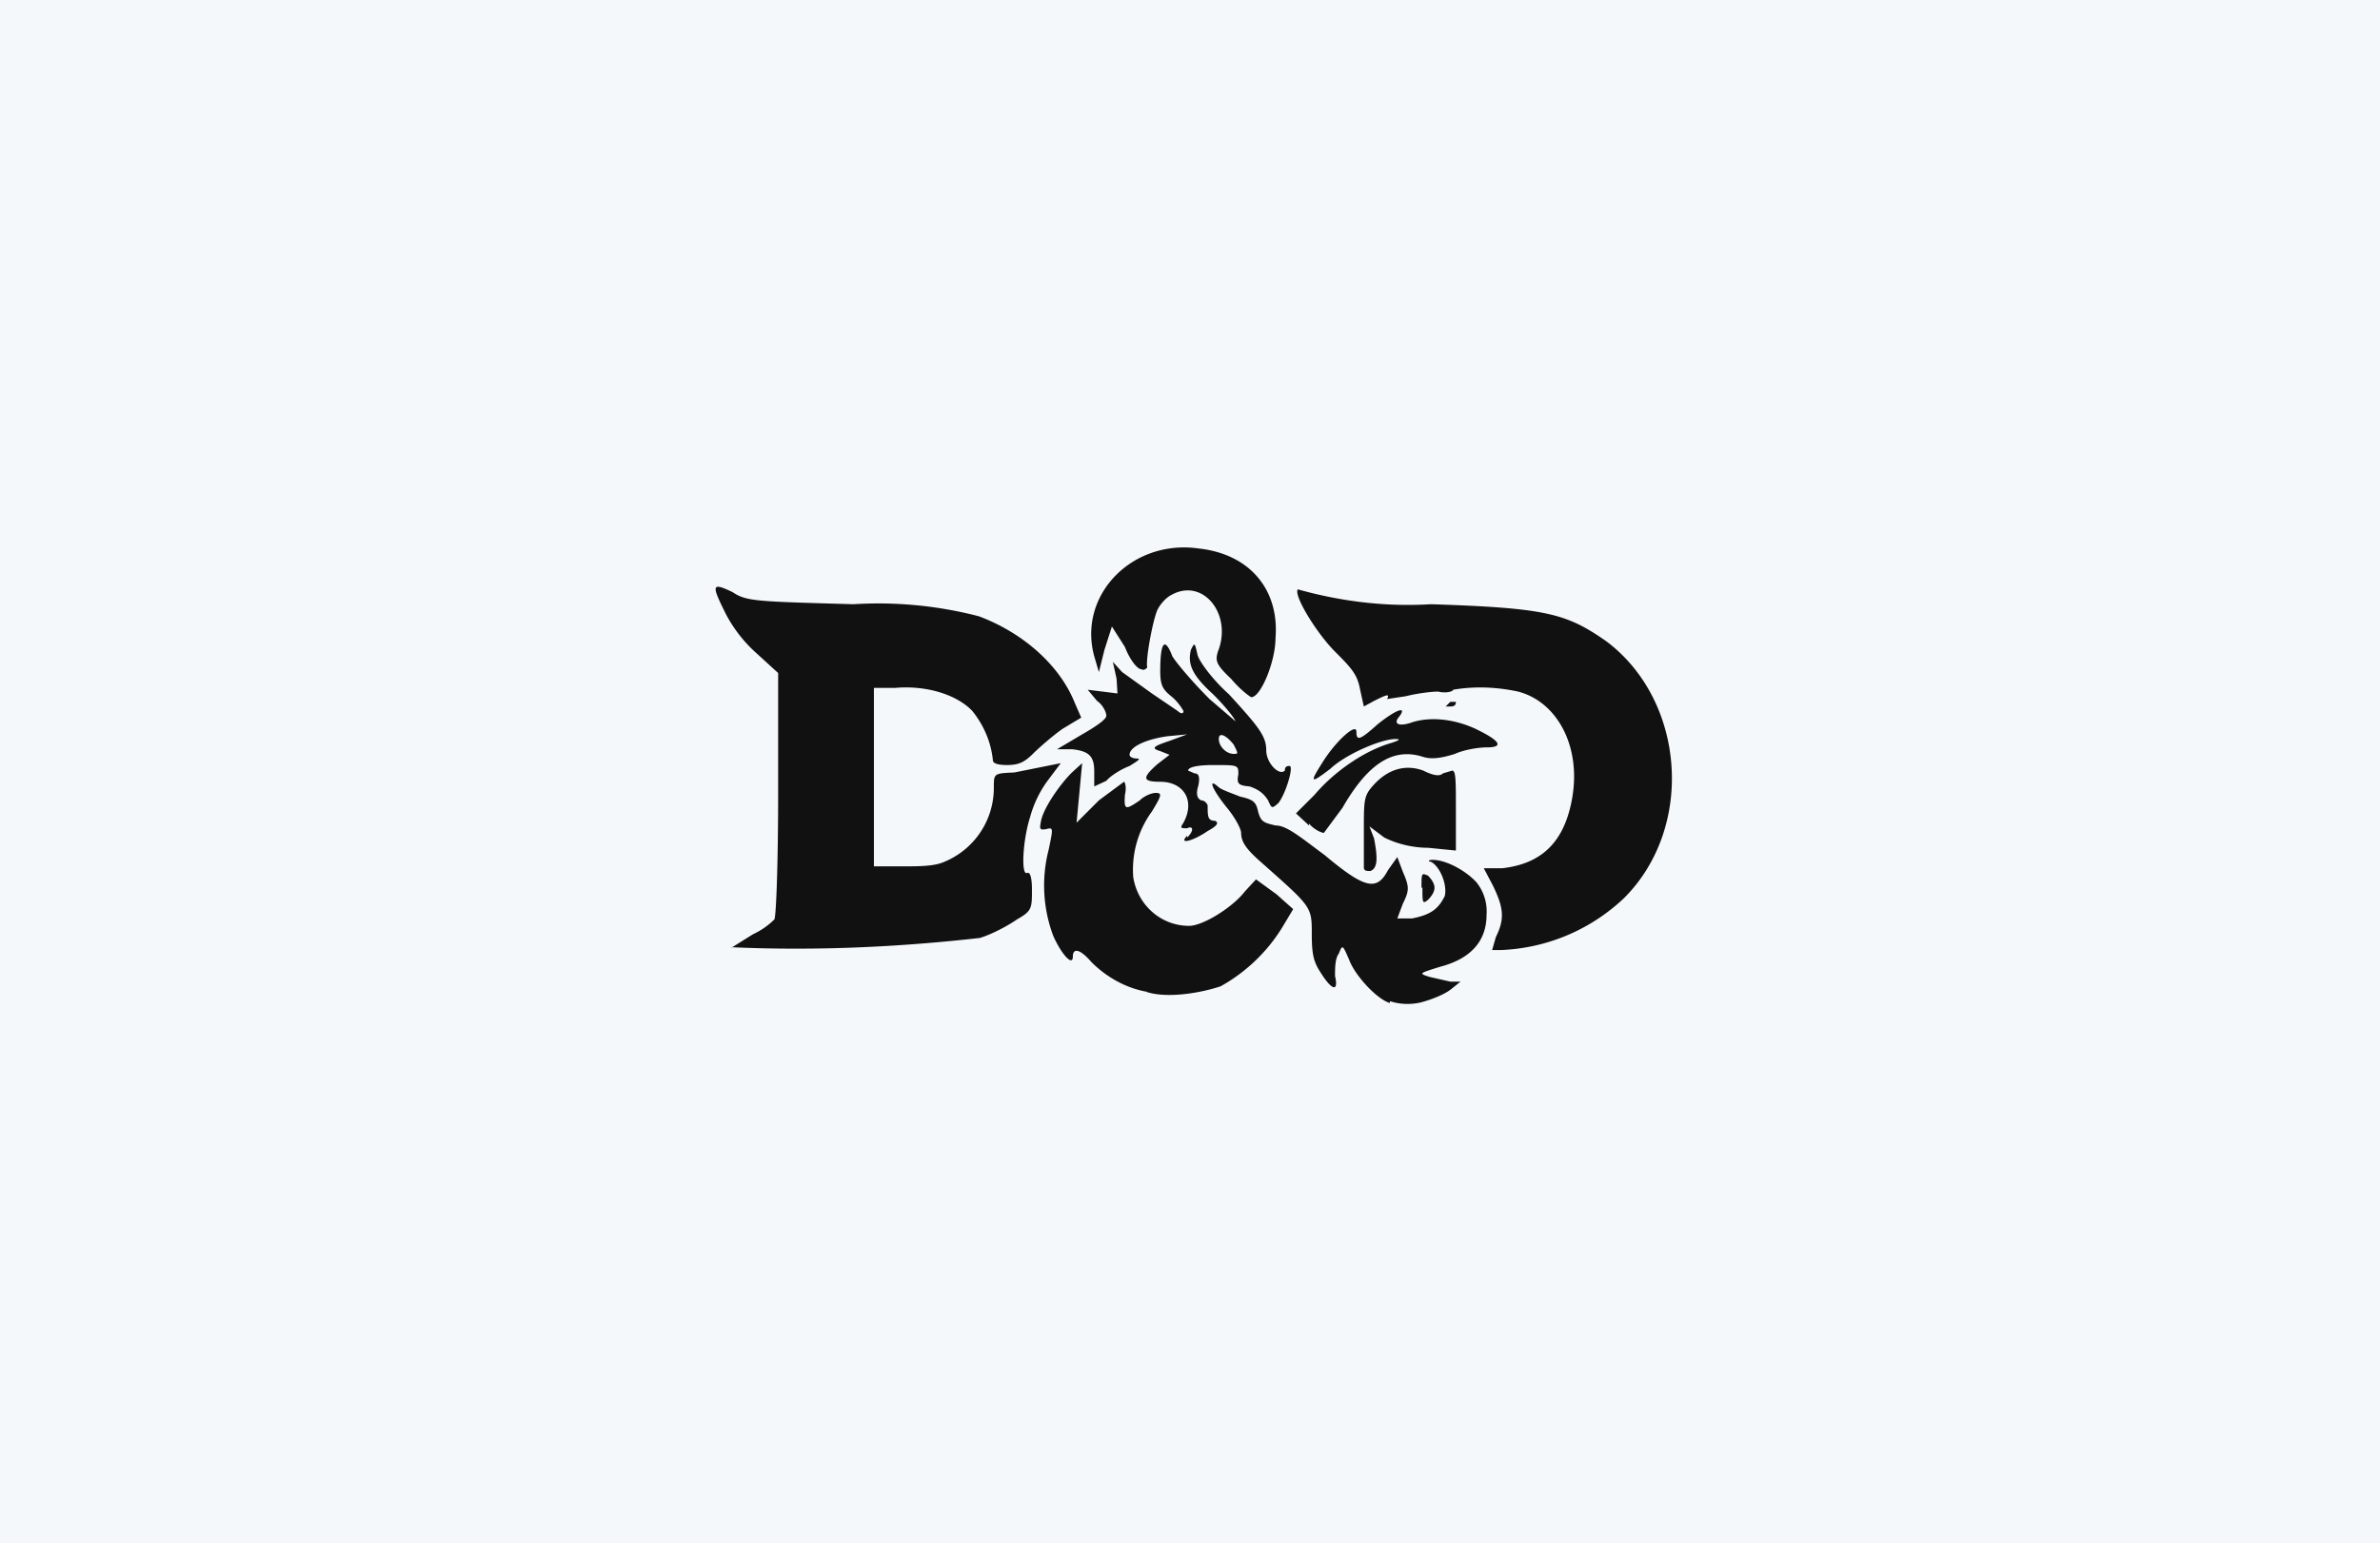 <svg xmlns="http://www.w3.org/2000/svg" fill="none" viewBox="0 0 256 166">
  <path fill="#95BCD1" d="M0 0h256v166H0z" opacity=".1"/>
  <path fill="#111" d="M149.5 107.9c-1.4-.4-3.8-3-4.4-4.7-.7-1.6-.7-1.6-1.1-.6-.4.5-.4 1.6-.4 2.4.4 1.7-.3 1.6-1.5-.3-.8-1.2-1-2-1-4.2 0-3 0-2.9-5.4-7.7-1.6-1.4-2.2-2.2-2.2-3.2 0-.4-.6-1.6-1.6-2.8-1.6-2-2-3.2-.8-2.1.4.3 1.3.6 2.3 1 1.4.3 1.7.6 1.9 1.5.3 1.2.6 1.3 1.9 1.6 1.2 0 2.6 1.2 5.3 3.2 4.3 3.6 5.6 3.9 6.8 1.6l1-1.4.6 1.6c.7 1.6.7 2 0 3.4l-.6 1.6h1.6c2-.4 2.8-1 3.5-2.4.3-1.2-.5-3.2-1.5-3.7-.3 0-.3-.2.2-.2 1.4 0 3.5 1.1 4.7 2.4a5 5 0 011.1 3.5c0 3-1.9 4.8-5 5.6-2.2.7-2.4.7-1.1 1.1l2.2.5h1.1l-1 .8c-.6.5-1.8 1-2.8 1.3-1.2.4-2.6.4-3.8 0v.2zm-26.1-1.2c-2.3-.4-4.4-1.6-6-3.2-1.3-1.5-2-1.5-2-.6 0 1.1-1.2-.2-2.1-2.2a15.4 15.4 0 01-.5-9.3c.5-2.4.5-2.4-.3-2.2-.7.1-.7 0-.5-1 .3-1.3 1.9-3.7 3.3-5.1l1.1-1-.3 3.2-.3 3.2 2.4-2.4 2.7-2c.1 0 .3.6.1 1.4-.1 1.6 0 1.7 1.6.6.5-.5 1.3-.8 1.7-.8.7 0 .7.2-.4 2a10.6 10.6 0 00-2 7.1c.5 3 3 5.2 6 5.2 1.5 0 4.7-2 6-3.7l1.2-1.3 2.2 1.6 1.8 1.6-1.2 2c-1.6 2.6-3.9 4.8-6.6 6.3-2.4.8-5.9 1.3-8 .6zM78.6 102l2.4-1.5a8 8 0 002.3-1.6c.2-.5.4-6.4.4-13.6V72.4l-2.3-2.1a15 15 0 01-3.3-4.2c-1.6-3.2-1.6-3.5.7-2.4 1.5 1 2.5 1 13 1.3a43 43 0 0113.5 1.3c4.8 1.8 8.7 5.3 10.3 9.3l.7 1.6-2 1.2c-1 .7-2.5 2-3.1 2.6-1 1-1.6 1.3-2.9 1.3-1 0-1.5-.2-1.5-.5-.2-2-1-3.8-2.2-5.3-1.6-1.7-4.8-2.8-8.3-2.5H94v19.2h2.9c2 0 3.6 0 4.7-.5a8.6 8.6 0 005.3-8c0-1.5 0-1.5 2.2-1.6l3.5-.7 1.5-.3-1.5 2a12 12 0 00-1.8 3.8c-.8 2.5-1 6.4-.3 6 .3-.1.5.5.5 1.8 0 2 0 2.3-1.6 3.2-1 .7-2.7 1.6-4 2-8.8 1-17.8 1.4-26.7 1zm82.3-1.2c1-2 .8-3.2-.3-5.5l-1-1.9h2c4.4-.5 6.7-3 7.5-7.5 1-5.6-1.6-10.4-5.8-11.5-2.3-.5-4.7-.6-7-.2 0 .2-.8.4-1.6.2-.8 0-2.3.2-3.5.5l-2 .3c.3-.6 0-.5-1.4.2l-1.1.6-.4-1.8c-.3-1.6-.8-2.2-2.7-4.1-2-2-4.5-6.1-4-6.7 4.6 1.3 9.5 1.9 14.3 1.6 12.5.4 14.6 1 18.9 4 8.5 6.4 9.5 20 1.9 27.6a20.4 20.4 0 01-13.2 5.6h-1l.4-1.4zm-8-5.3c0-1.6 0-1.6.7-1.3.3.3.7.8.7 1.3s-.4 1-.7 1.3c-.6.5-.6.3-.6-1.3zm-6.2-2.2v-4c0-3.2 0-3.7 1-4.8 1.6-1.8 3.5-2.3 5.4-1.6 1.2.6 1.8.6 2.1.3l1-.3c.4 0 .4 1 .4 4.3v4.3l-3-.3c-1.6 0-3.3-.4-4.7-1.1l-1.6-1.2.5 1.3c.4 2.1.4 3.2-.4 3.5-.4 0-.7 0-.7-.4zm-19-3.2c.8-.8.6-1.3 0-1-.7 0-.8 0-.4-.6 1.3-2.4 0-4.4-2.5-4.4-1.9 0-2-.4-.3-1.9l1.3-1-1-.4c-1-.3-.8-.5 1-1.1l1.9-.7-2.1.2c-2.2.3-4.1 1.1-4.1 2 0 .2.3.4.8.4s0 .3-.8.8c-.8.3-2 1-2.5 1.6l-1.3.6V83c0-1.6-.5-2.2-2.4-2.4h-1.6l2.7-1.6c1.4-.8 2.6-1.6 2.6-2 0-.4-.4-1.2-1-1.6l-1-1.2 1.6.2 1.6.2-.1-1.6-.4-1.8 1 1.1 3.2 2.3 2.8 1.9c.3.3.6.3.6 0 0 0-.4-.8-1.2-1.5-1-.8-1.3-1.2-1.3-2.8 0-3.2.5-3.7 1.3-1.6.5.8 2.2 2.8 4 4.6l2.8 2.4c-.2-.5-1.3-1.8-2.4-2.9-2.2-2-2.8-3.2-2.4-4.8.4-.8.4-.8.7.5.1.6 1.5 2.6 3.4 4.3 3.2 3.5 4 4.5 4 6 0 1.4 1.4 2.8 2 2.2 0-.4.2-.5.5-.5.5 0-.4 3-1.2 4-.7.6-.7.6-1.1-.3-.5-.8-1.1-1.2-2-1.5-1.2-.1-1.4-.3-1.2-1.3 0-1 0-1-2.7-1-1.6 0-2.7.2-2.7.6l.7.3c.4 0 .6.3.4 1.3-.3 1-.1 1.4.3 1.6.4 0 .7.4.7.6 0 1.1 0 1.6.8 1.6.4.2.3.5-.8 1.1-1.6 1.1-3.2 1.5-2.2.5v.2zm5-10c-.8-1-1.6-1.4-1.6-.6 0 .8.8 1.6 1.6 1.6.5 0 .5 0 0-1zm8.1 8.7l-1.4-1.3 2-2c2.2-2.6 5.4-4.7 8-5.5 1-.3 1.4-.5.7-.5-1.5 0-5.3 1.6-7 3.2-2.1 1.6-2.3 1.6-.9-.6 1.4-2.3 3.7-4.4 3.7-3.4 0 1 .3 1 2.3-.8 2-1.6 3.2-2 2.3-.8-.7.8 0 1.1 1.4.6 1.9-.6 4.4-.4 6.8.7 2.7 1.3 3.1 2 1.2 2-.7 0-2.3.2-3.4.7-1.6.5-2.6.6-3.5.3-3.2-1-5.9.8-8.6 5.5l-2 2.7c-.2 0-1-.3-1.6-1v.2zm14.7-12.8l.5-.5h.6c0 .3-.1.5-.6.5h-.5zm-23-2.9c-1.7-1.6-1.8-2-1.5-3 1.6-4-1.6-8-5-6.1-.6.3-1.2 1-1.5 1.6-.5 1.1-1.3 5.4-1.1 6.2 0 0-.3.4-.6.2-.5 0-1.3-1.1-1.8-2.4l-1.4-2.2-.8 2.5-.6 2.4-.5-1.7C115.9 64 121.8 58 128.9 59c5.6.6 8.7 4.5 8.3 9.6 0 2.6-1.6 6.4-2.6 6.4-.1 0-1.2-.8-2.2-2z"/>
</svg>
